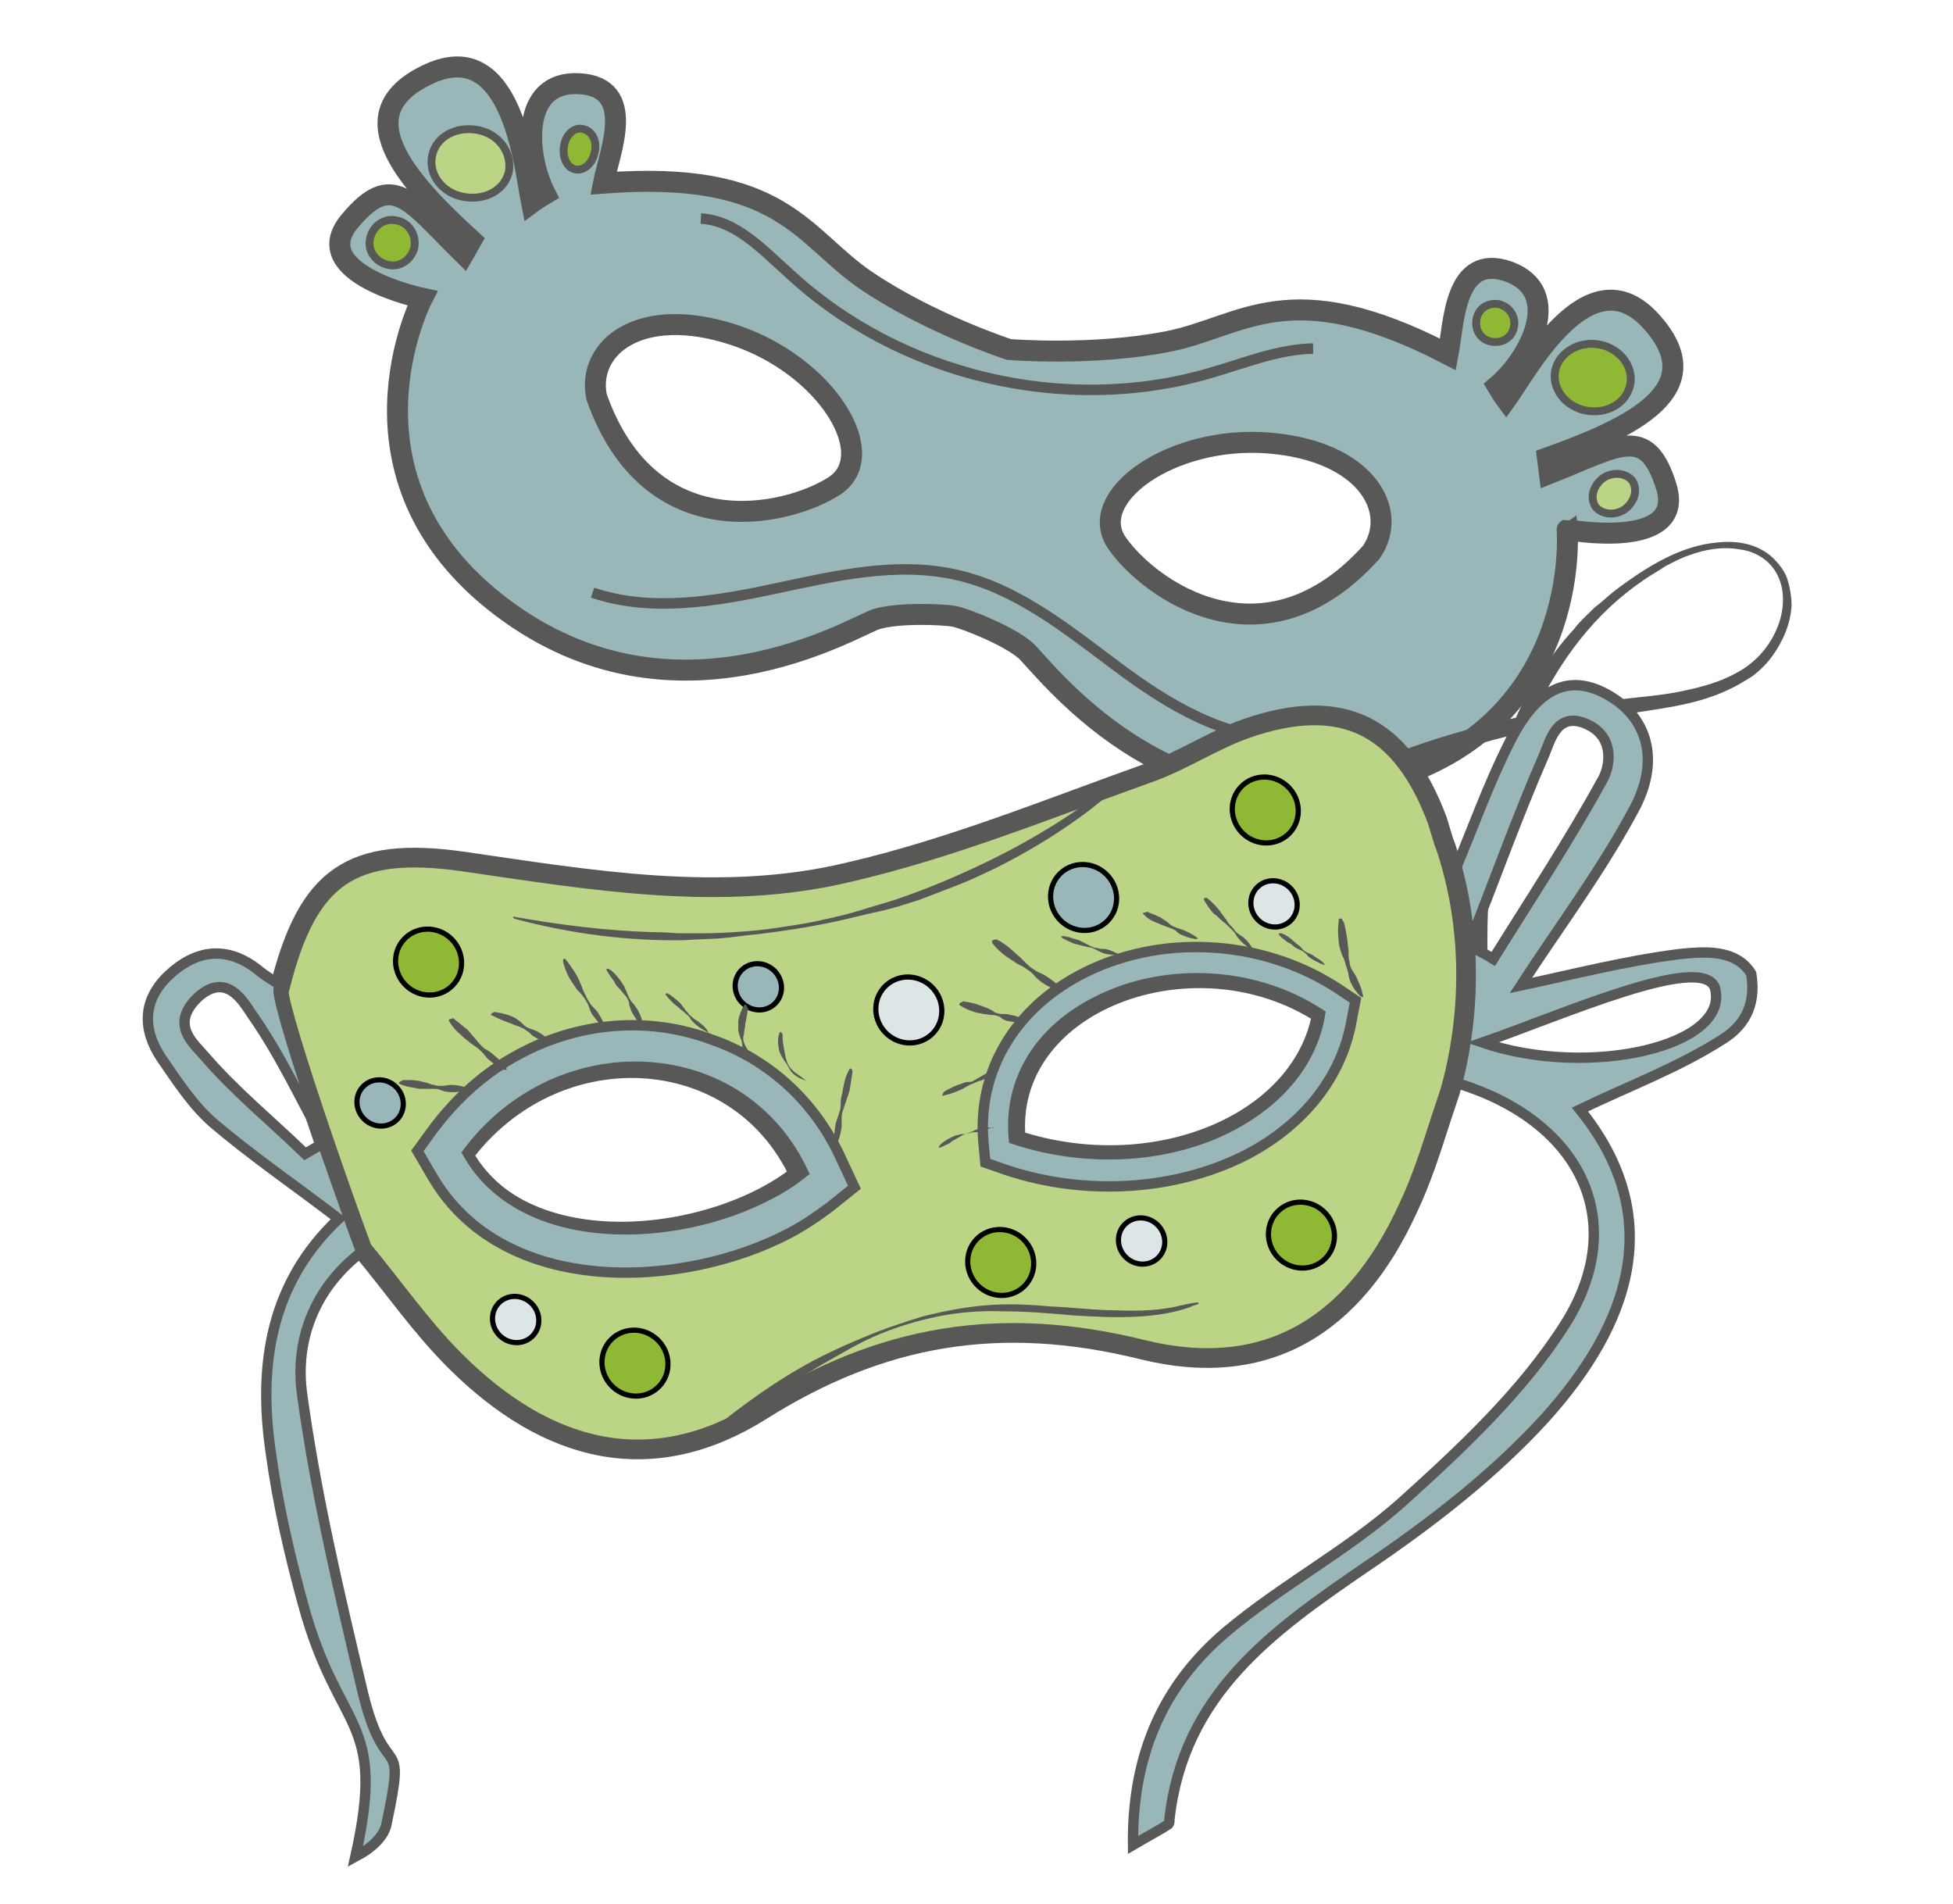 <?xml version="1.0" encoding="utf-8"?>
<!-- Generator: Adobe Illustrator 23.0.0, SVG Export Plug-In . SVG Version: 6.00 Build 0)  -->
<svg version="1.1" xmlns="http://www.w3.org/2000/svg" xmlns:xlink="http://www.w3.org/1999/xlink" x="0px" y="0px"
	 viewBox="0 0 198.4 193.4" style="enable-background:new 0 0 198.4 193.4;" xml:space="preserve">
<style type="text/css">
	.st0{fill:#99B6B9;stroke:#585857;stroke-width:2.13;stroke-miterlimit:10;}
	.st1{fill:#BCD486;stroke:#585857;stroke-width:0.799;stroke-miterlimit:10;}
	.st2{fill:#8FB835;stroke:#585857;stroke-width:0.799;stroke-miterlimit:10;}
	.st3{fill:none;stroke:#585857;stroke-width:1.065;stroke-miterlimit:10;}
	.st4{fill:#585857;}
	.st5{fill:none;}
	.st6{fill:#99B6B9;stroke:#585857;stroke-width:1.052;stroke-miterlimit:10;}
	.st7{fill:#BCD486;}
	.st8{fill:#BCD486;stroke:#585857;stroke-width:2;stroke-miterlimit:10;}
	.st9{fill:#8FB835;stroke:#000000;stroke-width:0.526;stroke-miterlimit:10;}
	.st10{fill:#DDE6E6;stroke:#000000;stroke-width:0.526;stroke-miterlimit:10;}
	.st11{fill:#99B6B9;stroke:#000000;stroke-width:0.526;stroke-miterlimit:10;}
</style>
<g id="Layer_1">
	<title>inschrijving</title>
	<g>
		<path class="st0" d="M169.3,49.5c-2-6.5-4.8-4.2-11.9-1.4c0,0,0,0-0.2-1.6c8.7-3.1,16.8-7,10.5-13.9c-6.3-6.9-12.6,5.1-14.7,8
			c0,0-0.3-0.4-0.9-1.4c3.3-2.8,6.8-9.5,1.2-11.6c-5.6-2-5.6,5.3-6.2,8.4c-16.2-8.4-20.8-2.8-28.5-1.3s-16.1,0.8-16.1,0.8
			s-8-2.6-14.5-7c-6.5-4.4-8.5-11.3-26.7-9.9c0.6-3.1,3.5-9.8-2.5-10.1c-6-0.3-5.4,7.3-3.4,11.2c-1,0.6-1.4,0.9-1.4,0.9
			c-0.7-3.5-1.9-17-10.4-13.1s-2.5,10.7,4.3,16.9c-0.8,1.4-0.8,1.4-0.8,1.4c-5.5-5.4-7.2-8.6-11.6-3.3s7.4,7.8,7.4,7.8
			s-9.4,18.2,8.1,31.4s35.8,1.9,38,1.2s6.8-0.5,7.9-0.3c1.1,0.2,5.4,1.9,7.2,3.4c1.8,1.5,14.3,19.1,35.5,13.6
			c21.3-5.4,19.6-25.8,19.6-25.8S171.2,56,169.3,49.5z M84.7,49.4c-4.9,3.1-18.7,6.2-24.1-9.1c-1-5,4.4-9.4,13.9-6.3
			S89.6,46.3,84.7,49.4z M139.3,56.1c-10.9,12.1-22.5,3.8-25.8-0.9c-3.3-4.7,5.5-11,15.4-10.2S142.2,51.9,139.3,56.1z"/>
		<path class="st1" d="M51.7,17.4c-0.4,1.9-2.4,3-4.6,2.6s-3.6-2.3-3.2-4.2c0.4-1.9,2.4-3,4.6-2.6S52,15.5,51.7,17.4z"/>
		<path class="st2" d="M42.1,25.1c-0.3,1.3-1.5,2.1-2.7,1.8c-1.3-0.3-2.1-1.5-1.8-2.7c0.3-1.3,1.5-2.1,2.7-1.8
			C41.5,22.6,42.3,23.8,42.1,25.1z"/>
		<path class="st2" d="M60.4,15.5c-0.2,1.1-1.1,1.9-2,1.7c-0.8-0.2-1.3-1.2-1.1-2.4s1.1-1.9,1.9-1.7C60.2,13.3,60.7,14.4,60.4,15.5z
			"/>
		<path class="st2" d="M153.8,33.2c-0.2,1.1-1.2,1.7-2.3,1.5c-1.1-0.2-1.7-1.2-1.5-2.3c0.2-1.1,1.2-1.7,2.3-1.5
			C153.4,31.2,154,32.2,153.8,33.2z"/>
		<path class="st1" d="M165.8,48.8c0.6,0.9,0.3,2.1-0.7,2.9c-1,0.7-2.3,0.6-3-0.2c-0.6-0.9-0.3-2.1,0.7-2.9
			C163.8,47.9,165.1,48,165.8,48.8z"/>
		<path class="st2" d="M165.6,39.1c-0.4,1.9-2.4,3-4.5,2.6c-2.1-0.4-3.5-2.3-3.1-4.1s2.4-3,4.5-2.6C164.6,35.4,166,37.3,165.6,39.1z
			"/>
		<path class="st3" d="M71.2,22.2c3.6,0.2,6.3,3.2,9,5.6c11.2,10.4,28,14.4,42.7,10.1c3.5-1,6.8-2.4,10.5-2.5"/>
		<path class="st3" d="M60.2,60.2c5.9,2,12.4,0.9,18.5-0.4c6.1-1.3,12.4-2.8,18.5-1.4c6.2,1.4,11.3,5.6,16.4,9.4
			c5.1,3.8,10.9,7.3,17.2,7.2"/>
		<path class="st4" d="M181.5,58.6c-0.4-0.9-1-1.6-1.7-2.2c-1.5-1.2-3.4-1.5-5.3-1.3c-3.7,0.3-7.1,2.4-10.2,4.7
			c-0.8,0.6-1.5,1.3-2.3,1.9c-0.7,0.7-1.5,1.4-2.1,2.2c-1.4,1.5-2.6,3.2-3.7,4.9c-0.8,1.3-1.6,2.7-2.2,4.1
			c-6.3,1.4-12.4,3.3-18.1,6.2c-6.4,3.1-11.9,7.5-16,12.7c0.6,0.1,1.2,0.3,1.8,0.5c0.9-1,1.8-2,2.8-3c5.3-5.1,12-8.9,19-11.5
			c3.1-1.2,6.4-2.2,9.6-3c-0.7,1.6-1.2,3.1-1.7,4.7c-1,3.5-1.6,7.1-1.8,10.6c-0.2,2.7-0.2,5.3,0,8c0.5-0.1,1-0.1,1.5-0.1
			c0-0.9,0-1.7,0-2.6c0-7.5,1.1-14.6,3.9-21c3.3-0.7,6.5-1.3,9.8-1.8c3.5-0.6,7.3-0.9,10.7-2.5c0.9-0.4,1.7-0.9,2.5-1.4
			c0.8-0.6,1.5-1.3,2-2c1.1-1.5,1.9-3.3,2-5.2C182,60.5,181.8,59.5,181.5,58.6z M180.4,64.1c-0.8,1.8-2.3,3.4-4.1,4.3
			c-1.8,1-3.9,1.5-5.9,1.9c-2.1,0.4-4.1,0.5-6.2,0.8c-2,0.3-4,0.6-6,0.9c-0.8,0.1-1.6,0.3-2.3,0.5c2.6-5.5,6.1-10.2,11.1-13.6
			c0.7-0.5,1.5-0.9,2.2-1.4c0.8-0.4,1.5-0.8,2.4-1.1c1.6-0.6,3.4-0.9,5.1-0.6c1.7,0.2,3.3,1.2,4,2.9
			C181.4,60.3,181.2,62.4,180.4,64.1z"/>
	</g>
</g>
<g id="Isolation_Mode">
	<g>
		<path class="st5" d="M47.1,117.3c6.3,11.1,25.4,9,34.2,1.9C74.9,105.7,56.3,104.8,47.1,117.3z"/>
		<path class="st5" d="M162.9,79.2c0.7-1.2-0.8-3.6-1.4-5.5c-1.6,0.9-4,1.5-4.6,2.9c-2.8,6.3-5.1,12.9-7.6,19.4
			c0.8,0.5,1.7,0.9,2.5,1.4C155.6,91.4,159.5,85.5,162.9,79.2z"/>
		<path class="st5" d="M103.2,115.8c14,4.6,29.2-1.6,31.1-12.8C121.2,94.5,101.8,101.8,103.2,115.8z"/>
		<path class="st5" d="M174.2,100.2c-8.6-0.3-15.6,2.9-23.6,5.7C161.6,109.5,169.7,107.6,174.2,100.2z"/>
		<path class="st6" d="M170.7,96.9c-5.6,0.7-11,2.1-16.2,3.2c3.9-6,8.2-11.7,11.6-18.1c2.7-5.2,1-9.6-3.3-11.7
			c-3.7-1.8-6.9-0.2-9.6,5.4c-2,4-3.5,8.2-5.5,13c-0.3-0.9-0.6-1.7-0.8-2.4c3.5,10.7,1.6,20.3,0.3,24.8c0.1-0.4,0.3-0.8,0.4-1.2
			c12.8,3.7,18.1,14,11.4,24.6c-4.3,6.8-10.5,12.6-16.6,18.1c-5.5,4.9-12.2,8.4-17.9,13.2c-6.1,5.2-9.5,12.1-9.4,21.6
			c1.7-1,2.7-1.5,3.6-2.1c0.1-0.1,0.1-0.3,0.1-0.5c1.4-12.7,10.4-19.1,19.9-25.6c6.5-4.4,12.9-9.3,18.2-15.1
			c8.6-9.5,12.5-20.4,3.6-31.4c5-2.4,10.1-4.3,14.6-7.2c1.7-1.1,3.4-3,2.8-6.6C176.3,96.3,172.9,96.7,170.7,96.9z M156.9,76.6
			c0.6-1.4,1.3-4.6,4.6-2.9c2.6,1.4,2,4.3,1.3,5.5c-3.4,6.2-7.3,12.1-11.1,18.2c-0.8-0.5-1.7-0.9-2.5-1.4
			C151.8,89.5,154.1,83,156.9,76.6z M150.6,105.9c8.1-2.8,22.2-9.1,23.6-5.6C175.9,106.2,161.5,109.6,150.6,105.9z"/>
		<polygon class="st7" points="146.8,86.3 146.8,86.3 146.8,86.3 		"/>
		<path class="st7" d="M147.2,111.2c-0.3,0.9-0.6,1.8-0.9,2.7C146.3,113.8,146.7,112.9,147.2,111.2z"/>
		<path class="st5" d="M47.1,117.3c6.3,11.1,25.4,9,34.2,1.9C74.9,105.7,56.3,104.8,47.1,117.3z"/>
		<path class="st5" d="M103.2,115.8c14,4.6,29.2-1.6,31.1-12.8C121.2,94.5,101.8,101.8,103.2,115.8z"/>
		<path class="st5" d="M25.7,103.2c-0.9-1.3-3.7-1.3-5.6-1.9c0.2,2-0.4,4.7,0.7,6c3,3.6,6.7,6.6,10.2,9.9c0.6-0.4,1.3-0.8,1.9-1.2
			c0,0,0,0,0,0C30.6,111.7,28.5,107.2,25.7,103.2z"/>
		<path class="st5" d="M32.9,116C32.9,116,32.9,116,32.9,116C32.9,116,32.9,116,32.9,116C32.9,116,32.9,116,32.9,116z"/>
		<path class="st8" d="M126.6,74c-3.4,1.2-6.5,3.3-9.9,4.5c-10.1,3.6-20.1,7.7-30.5,10.1c-12.9,3.1-26.1,0.8-39.2-1.1
			c-11.4-1.6-15.7,1.6-18.5,12.5c0,0,0,0-0.1,0c0,0.2-0.1,0.4-0.1,0.6c0,1.2,1.9,7.4,4.6,15.3c0,0,0,0,0,0c0,0,0,0,0,0
			c1.2,3.5,2.5,7.2,3.9,11c3.3,4,6,7.9,9.4,11.3c9.5,9.5,20.1,12,31.1,5.1c12.2-7.7,24.3-9.8,38.8-6.2c12.6,3.1,21.5-2.5,26.9-14.3
			c1.4-2.9,2.4-6.1,3.4-9.2c0.3-0.9,0.6-1.8,0.9-2.7c1.3-4.5,3.1-14.2-0.4-24.8c0,0,0,0,0,0c-0.4-1-0.6-1.9-0.9-2.8
			C142.4,73.7,136.4,70.6,126.6,74z M81.2,119.3c-8.8,7-27.8,9.1-34.2-1.9C56.3,104.8,74.9,105.7,81.2,119.3z M103.2,115.8
			c-1.4-14,18.1-21.3,31.1-12.8C132.3,114.2,117.2,120.4,103.2,115.8z"/>
		<path class="st6" d="M31,117.2c-3.4-3.3-7.1-6.3-10.2-9.9c-1.1-1.3-3.6-3.2-0.7-6c3-2.7,4.7,0.6,5.6,1.9c2.8,4,4.8,8.4,7.2,12.7
			c-2.7-7.9-4.6-14.1-4.6-15.3c0-0.2,0-0.4,0.1-0.6c-0.8-0.5-1.5-0.9-2.2-1.5c-3.2-2.5-6.3-2-9,0.5c-2.7,2.5-2.8,5.5-0.8,8.5
			c1.6,2.3,3.2,4.8,5.3,6.6c4,3.4,8.4,6.4,12.7,9.7c-6.9,6.5-8.2,14.8-6.9,23.7c0.7,5.2,1.9,10.4,3.3,15.5
			c3.6,13.2,8.5,11.3,5.3,25.6c1.7-0.9,3-2.1,3.2-3.5c2-9.5-0.1-3.7-2.4-13c-2.4-10.1-4.8-20.2-6.2-30.4c-0.8-5.6,1.3-10.9,6-14.5
			c-1.4-3.8-2.7-7.6-3.9-11C32.3,116.4,31.7,116.8,31,117.2z"/>
		<ellipse transform="matrix(0.688 -0.726 0.726 0.688 -57.321 62.087)" class="st9" cx="43.5" cy="97.7" rx="3.3" ry="3.4"/>
		<ellipse transform="matrix(0.688 -0.726 0.726 0.688 -80.35 90.069)" class="st9" cx="64.5" cy="138.4" rx="3.3" ry="3.4"/>
		
			<ellipse transform="matrix(0.688 -0.726 0.726 0.688 -45.593 99.079)" class="st10" cx="92.3" cy="102.5" rx="3.3" ry="3.4"/>
		
			<ellipse transform="matrix(0.688 -0.726 0.726 0.688 -19.549 119.013)" class="st9" cx="128.5" cy="82.2" rx="3.3" ry="3.4"/>
		
			<ellipse transform="matrix(0.688 -0.726 0.726 0.688 -49.785 135.159)" class="st9" cx="132.2" cy="125.4" rx="3.3" ry="3.4"/>
		
			<ellipse transform="matrix(0.688 -0.726 0.726 0.688 -61.314 113.798)" class="st9" cx="101.6" cy="128.2" rx="3.3" ry="3.4"/>
		
			<ellipse transform="matrix(0.688 -0.726 0.726 0.688 -31.74 108.346)" class="st11" cx="110" cy="91.1" rx="3.3" ry="3.4"/>
		<ellipse transform="matrix(0.688 -0.726 0.726 0.688 -69.254 63.002)" class="st11" cx="38.6" cy="112" rx="2.3" ry="2.4"/>
		<ellipse transform="matrix(0.688 -0.726 0.726 0.688 -80.952 79.88)" class="st10" cx="52.4" cy="134" rx="2.3" ry="2.4"/>
		
			<ellipse transform="matrix(0.688 -0.726 0.726 0.688 -55.242 123.512)" class="st10" cx="115.9" cy="126" rx="2.3" ry="2.4"/>
		
			<ellipse transform="matrix(0.688 -0.726 0.726 0.688 -26.25 122.599)" class="st10" cx="129.4" cy="91.8" rx="2.3" ry="2.4"/>
		<ellipse transform="matrix(0.688 -0.726 0.726 0.688 -48.685 87.201)" class="st11" cx="77" cy="100.2" rx="2.3" ry="2.4"/>
		<path class="st6" d="M111.1,101.9c6.5-3.5,15.8-3.6,23,1.1c-0.8,4.9-4.2,8.8-8.9,11.3c-6,3.2-14.3,4-22.2,1.4
			C102.4,109.5,105.9,104.6,111.1,101.9 M109.6,99.1c-6.7,3.6-10.3,9.9-9.7,16.9l0.2,2.1l2,0.7c8.3,2.8,17.6,2.1,24.7-1.6
			c5.8-3.1,9.5-7.9,10.5-13.5l0.4-2.1l-1.8-1.2C128.1,95.3,117.6,94.8,109.6,99.1L109.6,99.1z"/>
		<path class="st6" d="M54.8,110.8c9.6-5.1,21.9-2.2,26.8,8.3c-1,0.8-2.2,1.6-3.4,2.2c-9.6,5.1-25.2,5.6-30.7-4.2
			C49.5,114.4,52,112.3,54.8,110.8 M52.7,107.1c-3.4,1.8-6.3,4.4-8.7,7.6l-1.6,2.2l1.4,2.4c7.2,12.7,25.8,11.6,36.5,5.9
			c1.5-0.8,2.8-1.7,4-2.6l2.5-2l-1.4-3c-2.6-5.7-7.3-10-13.1-12C65.9,103.2,58.8,103.8,52.7,107.1L52.7,107.1z"/>
		<g>
			<g>
				<g>
					<path class="st4" d="M52.1,93.1c4.5,0.8,9.6,1.5,15,1.6c0.7,0,1.4,0.1,2.1,0.1c0.7,0,1.5,0,2.2,0c1.5,0,3-0.1,4.4-0.2
						c1.4-0.1,2.8-0.3,4.1-0.5c1.3-0.2,2.6-0.4,3.8-0.7c0.6-0.1,1.2-0.3,1.8-0.4l1.8-0.5c1.2-0.4,2.4-0.7,3.6-1.1
						c2.4-0.8,4.9-1.8,7.3-2.9c4.9-2.2,9.8-5,14.3-8.5l0.4-0.3c0.6-0.4,1.2-0.8,1.6-1c0.2,0,0,0.2-0.4,0.6l0,0
						c-1.3,1-2.6,2.2-4.1,3.1c-0.1,0.1-0.2,0.2-0.3,0.2c0.9-0.8,1.8-1.5,2.7-2.4l1.5-0.6c-3.6,3.3-8,6.2-12.8,8.6
						c-1.3,0.6-2.5,1.2-3.8,1.7c-1.3,0.5-2.6,1-3.9,1.5c-1.3,0.4-2.7,0.9-4.2,1.2c-1.4,0.3-2.9,0.7-4.3,1c-2.8,0.6-5.5,1-8,1.3
						c-1.2,0.1-2.4,0.3-3.6,0.4c-1.2,0.1-2.5,0.1-3.8,0.2c-5.5,0.1-11.4-0.6-17.3-2.2"/>
				</g>
			</g>
		</g>
		<g>
			<g>
				<g>
					<path class="st4" d="M71.4,146c2.8-2.3,6-4.8,9.8-7c1.9-1.1,4.2-2.2,6.4-3.1c2.1-0.9,4.2-1.6,6.2-2.2c2-0.5,4-0.9,6.2-1.1
						c2.2-0.2,4.5-0.1,6.7,0.1c2.3,0.1,4.6,0.4,6.8,0.4c2.2,0.1,4.5,0,6.5-0.5l0.4-0.1c0.5-0.1,1-0.2,1.3-0.2c0.2,0.1,0,0.2-0.4,0.3
						l0,0c-1.2,0.4-2.5,0.7-3.8,0.8c-0.1,0-0.2,0-0.3,0c0.9-0.2,1.8-0.4,2.7-0.8c0.4,0,0.8,0.1,1.2,0.1c-3.5,1.3-7.8,1.2-12.2,0.9
						c-2.3-0.2-4.6-0.4-6.9-0.4c-2.3-0.1-4.8,0.1-7.1,0.6c-2.3,0.5-4.4,1.2-6.2,2c-1.8,0.8-3.4,1.8-5.2,2.8
						c-3.7,2.2-7.5,4.7-11.6,7.4"/>
				</g>
			</g>
		</g>
		<g>
			<g>
				<g>
					<path class="st4" d="M47.3,110.8c-0.7,0.1-1.3,0.2-1.8,0.1c-0.3,0-0.5-0.1-0.8-0.2c-0.2-0.1-0.5-0.1-0.8-0.1
						c-0.3,0-0.6,0-0.9,0c-0.3,0-0.6,0-0.9-0.1c-0.6-0.1-1.1-0.2-1.5-0.4l0,0c-0.1,0-0.1-0.1,0-0.2c0.1-0.1,0.2-0.1,0.2-0.1
						c0,0,0,0,0,0c0.2,0,0.3,0.1,0.5,0.1c0,0,0,0,0,0c-0.2,0.1-0.4,0.1-0.6,0.1l0.2-0.3c0.6,0,1.2,0,1.7,0.1l0.8,0.2
						c0.3,0.1,0.5,0.2,0.7,0.2c0.2,0.1,0.5,0.1,0.8,0.1c0.3,0,0.6-0.1,0.9-0.1c0.6,0,1.1,0.1,1.6,0.3 M47.5,110.6L47.5,110.6"/>
				</g>
			</g>
		</g>
		<g>
			<g>
				<g>
					<path class="st4" d="M51.3,108.7c-0.7-0.3-1.2-0.7-1.7-1.1c-0.2-0.2-0.4-0.5-0.6-0.7c-0.2-0.2-0.4-0.4-0.7-0.6
						c-0.3-0.2-0.6-0.4-0.8-0.6c-0.3-0.2-0.5-0.4-0.7-0.6c-0.5-0.4-0.9-0.9-1.2-1.4l0,0c0-0.1,0-0.1,0.1-0.2c0.1,0,0.2,0,0.2,0
						c0,0,0,0,0,0c0.1,0.1,0.3,0.3,0.4,0.4c0,0,0,0,0,0c-0.2-0.1-0.4-0.2-0.6-0.3l0.3-0.2c0.5,0.4,1,0.8,1.5,1.2l0.6,0.7
						c0.2,0.2,0.4,0.5,0.6,0.7c0.2,0.2,0.4,0.5,0.7,0.6c0.3,0.2,0.6,0.4,0.8,0.6c0.5,0.4,1,0.9,1.3,1.4 M51.5,108.7L51.5,108.7"/>
				</g>
			</g>
		</g>
		<g>
			<g>
				<g>
					<path class="st4" d="M55.8,106.1c-0.7-0.3-1.2-0.6-1.7-0.9c-0.2-0.2-0.4-0.4-0.6-0.5c-0.2-0.2-0.5-0.3-0.7-0.4
						c-0.3-0.1-0.6-0.2-0.8-0.3c-0.3-0.1-0.5-0.2-0.8-0.3c-0.5-0.2-0.9-0.4-1.3-0.6l0,0c-0.1,0,0-0.1,0.1-0.2
						c0.1-0.1,0.2-0.1,0.2-0.1l0,0c0.2,0,0.3,0.1,0.4,0.2c0,0,0,0,0,0c-0.2,0-0.4,0-0.6,0l0.3-0.2c0.6,0.1,1.1,0.2,1.6,0.4
						c0.2,0.1,0.5,0.2,0.7,0.4c0.2,0.1,0.4,0.3,0.6,0.5c0.2,0.2,0.4,0.3,0.7,0.4c0.3,0.1,0.6,0.2,0.9,0.4c0.5,0.3,1,0.7,1.3,1.2"/>
				</g>
			</g>
		</g>
		<g>
			<g>
				<g>
					<path class="st4" d="M61.6,104.7c-0.6-0.5-1-1.1-1.4-1.6c-0.2-0.3-0.3-0.6-0.4-0.9c-0.1-0.3-0.3-0.6-0.5-0.9
						c-0.2-0.3-0.5-0.6-0.7-0.8c-0.2-0.3-0.4-0.6-0.6-0.9c-0.4-0.6-0.6-1.2-0.8-1.9l0-0.1c0-0.1,0-0.2,0.1-0.2c0.1,0,0.2,0,0.2,0.1
						c0,0,0,0,0,0c0.1,0.2,0.2,0.4,0.3,0.6c0,0,0,0,0,0c-0.2-0.1-0.4-0.3-0.5-0.4l0.3-0.1c0.4,0.6,0.8,1.1,1.1,1.7l0.4,0.9
						c0.1,0.3,0.2,0.6,0.4,0.9c0.1,0.3,0.3,0.6,0.5,0.9c0.2,0.3,0.5,0.5,0.7,0.8c0.4,0.6,0.7,1.2,0.9,1.8 M61.8,104.8L61.8,104.8"/>
				</g>
			</g>
		</g>
		<g>
			<g>
				<g>
					<path class="st4" d="M65.1,104.2c-0.4-0.6-0.8-1.1-1-1.6c-0.1-0.3-0.2-0.5-0.2-0.8c-0.1-0.2-0.2-0.5-0.4-0.7
						c-0.2-0.2-0.4-0.5-0.6-0.7c-0.2-0.2-0.4-0.4-0.5-0.7c-0.3-0.4-0.6-0.8-0.8-1.2l0,0c0,0,0-0.1,0.1-0.1c0.1,0,0.2,0,0.2,0.1l0,0
						c0.1,0.1,0.2,0.2,0.3,0.4c0,0,0,0,0,0c-0.2-0.1-0.4-0.2-0.5-0.3l0.3-0.1c0.5,0.4,0.8,0.8,1.1,1.2c0.1,0.2,0.3,0.4,0.4,0.7
						c0.1,0.2,0.2,0.5,0.3,0.7c0.1,0.2,0.2,0.5,0.4,0.7c0.2,0.2,0.4,0.5,0.6,0.8c0.3,0.6,0.5,1.1,0.5,1.7"/>
				</g>
			</g>
		</g>
		<g>
			<g>
				<g>
					<path class="st4" d="M71.8,104.8c-0.6-0.3-1-0.6-1.3-0.9c-0.2-0.2-0.3-0.3-0.4-0.5c-0.1-0.2-0.3-0.3-0.5-0.5
						c-0.2-0.2-0.4-0.3-0.6-0.5s-0.4-0.3-0.6-0.5c-0.3-0.3-0.6-0.6-0.8-0.9l0,0c0,0,0-0.1,0.1-0.1c0.1,0,0.2,0,0.2,0.1c0,0,0,0,0,0
						c0.1,0.1,0.2,0.2,0.3,0.3c0,0,0,0,0,0c-0.2-0.1-0.4-0.2-0.5-0.3l0.3,0c0.4,0.3,0.8,0.6,1.1,0.9l0.4,0.5
						c0.1,0.2,0.2,0.3,0.4,0.5c0.1,0.2,0.3,0.3,0.5,0.5c0.2,0.2,0.5,0.3,0.7,0.5c0.4,0.3,0.7,0.6,0.9,1 M72,104.9L72,104.9"/>
				</g>
			</g>
		</g>
		<g>
			<g>
				<g>
					<path class="st4" d="M76.5,107.9c-0.5-0.4-0.9-0.8-1-1.2c-0.1-0.2-0.1-0.4-0.1-0.6c0-0.2-0.1-0.5-0.2-0.7
						c-0.1-0.3-0.2-0.6-0.2-0.8c0-0.3,0-0.6,0-0.9c0.1-0.6,0.3-1.1,0.6-1.6l0,0c0-0.1,0.1-0.1,0.2,0c0.1,0.1,0.1,0.2,0.1,0.2l0,0
						c-0.1,0.2-0.1,0.3-0.2,0.5c0,0,0,0,0,0c0-0.2,0-0.4,0-0.6l0.3,0.2c-0.1,0.6-0.2,1.2-0.3,1.7c0,0.3-0.1,0.5-0.1,0.7
						c0,0.2-0.1,0.5-0.1,0.7c0,0.2,0.1,0.5,0.2,0.7c0.1,0.2,0.3,0.5,0.4,0.7c0.3,0.5,0.5,0.8,0.6,1.1"/>
				</g>
			</g>
		</g>
		<g>
			<g>
				<g>
					<path class="st4" d="M81.7,109.7c-0.6-0.2-1-0.5-1.3-0.8c-0.1-0.2-0.2-0.3-0.3-0.5c-0.1-0.2-0.2-0.4-0.4-0.6
						c-0.1-0.2-0.3-0.5-0.4-0.7c-0.1-0.2-0.2-0.5-0.2-0.7c-0.1-0.5-0.1-1,0.1-1.5l0,0c0-0.1,0.1-0.1,0.2,0c0.1,0.1,0.1,0.2,0.1,0.2
						l0,0c0,0.2,0,0.3-0.1,0.5c0,0,0,0,0,0c-0.1-0.2-0.1-0.4-0.2-0.6l0.3,0.2c0,0.6,0.1,1.1,0.2,1.6c0,0.2,0.1,0.4,0.1,0.6
						c0.1,0.2,0.1,0.4,0.2,0.6c0.1,0.2,0.2,0.4,0.4,0.6c0.2,0.2,0.4,0.4,0.6,0.5c0.4,0.3,0.7,0.5,0.9,0.7"/>
				</g>
			</g>
		</g>
		<g>
			<g>
				<g>
					<path class="st4" d="M84.8,116.1c-0.1-0.7,0-1.4,0.1-2c0.1-0.3,0.2-0.6,0.3-0.9c0.1-0.3,0.2-0.6,0.2-0.9c0-0.3,0-0.7,0.1-1
						s0.1-0.6,0.2-1c0.1-0.6,0.3-1.2,0.6-1.7l0,0c0-0.1,0.1-0.1,0.2,0c0.1,0.1,0.1,0.2,0.1,0.2c0,0,0,0,0,0c0,0.2-0.1,0.4-0.2,0.5
						c0,0,0,0,0,0c0-0.2-0.1-0.4-0.1-0.6l0.3,0.2c-0.1,0.7-0.2,1.3-0.3,1.9l-0.3,0.9c-0.1,0.3-0.2,0.6-0.3,0.9
						c-0.1,0.3-0.2,0.6-0.2,0.9c0,0.3,0,0.7,0,1c-0.1,0.7-0.3,1.3-0.5,1.8 M84.9,116.2L84.9,116.2"/>
				</g>
			</g>
		</g>
		<g>
			<g>
				<g>
					<path class="st4" d="M100.9,114.5c-0.6,0.2-1.2,0.4-1.7,0.5c-0.2,0-0.5,0-0.7,0.1c-0.2,0-0.5,0.1-0.7,0.2
						c-0.2,0.1-0.5,0.3-0.7,0.4c-0.2,0.1-0.4,0.2-0.6,0.4c-0.4,0.2-0.8,0.4-1.1,0.5l0,0c0,0-0.1,0,0-0.1c0-0.1,0.1-0.2,0.1-0.2l0,0
						c0.1-0.1,0.2-0.1,0.3-0.2c0,0,0,0,0,0c-0.1,0.2-0.2,0.3-0.4,0.5l0.1-0.3c0.4-0.4,0.8-0.6,1.2-0.8c0.2-0.1,0.4-0.2,0.6-0.2
						c0.2-0.1,0.4-0.1,0.6-0.1c0.2,0,0.4-0.1,0.7-0.2c0.3-0.1,0.5-0.3,0.8-0.3c0.6-0.2,1.1-0.2,1.5-0.1"/>
				</g>
			</g>
		</g>
		<g>
			<g>
				<g>
					<path class="st4" d="M101.2,108.8c-0.5,0.4-1,0.7-1.4,0.9c-0.2,0.1-0.4,0.1-0.6,0.2c-0.2,0.1-0.4,0.2-0.7,0.3
						c-0.2,0.1-0.5,0.3-0.7,0.4c-0.2,0.1-0.5,0.2-0.7,0.3c-0.5,0.2-0.9,0.3-1.3,0.4l0,0c-0.1,0-0.1-0.1,0-0.2c0-0.1,0.1-0.2,0.1-0.2
						c0,0,0,0,0,0c0.1-0.1,0.3-0.1,0.4-0.1c0,0,0,0,0,0c-0.2,0.1-0.3,0.3-0.5,0.4l0.1-0.3c0.5-0.3,0.9-0.5,1.4-0.7l0.6-0.2
						c0.2-0.1,0.4-0.1,0.6-0.1c0.2,0,0.4-0.1,0.7-0.3c0.2-0.1,0.5-0.3,0.7-0.4c0.5-0.3,0.9-0.4,1.3-0.4 M101.4,108.6L101.4,108.6"/>
				</g>
			</g>
		</g>
		<g>
			<g>
				<g>
					<path class="st4" d="M104.2,103.9c-0.7,0-1.3-0.1-1.9-0.2c-0.3-0.1-0.5-0.2-0.7-0.4c-0.2-0.1-0.5-0.2-0.8-0.2
						c-0.3,0-0.6-0.1-0.9-0.1c-0.3-0.1-0.6-0.1-0.9-0.2c-0.6-0.2-1.1-0.4-1.5-0.7l0,0c-0.1,0,0-0.1,0-0.2c0.1-0.1,0.2-0.1,0.2-0.1
						c0,0,0,0,0,0c0.2,0.1,0.3,0.1,0.5,0.2c0,0,0,0,0,0c-0.2,0-0.4,0-0.6,0l0.2-0.3c0.6,0.1,1.2,0.2,1.7,0.4l0.8,0.3
						c0.2,0.1,0.5,0.2,0.7,0.4c0.2,0.1,0.5,0.2,0.8,0.2c0.3,0,0.6,0,0.9,0.1c0.6,0.1,1.1,0.3,1.6,0.6 M104.4,103.8L104.4,103.8"/>
				</g>
			</g>
		</g>
		<g>
			<g>
				<g>
					<path class="st4" d="M107.5,100.6c-0.7-0.2-1.4-0.6-1.9-1c-0.3-0.2-0.5-0.5-0.7-0.7c-0.2-0.2-0.5-0.4-0.8-0.6
						c-0.3-0.2-0.6-0.3-0.9-0.5c-0.3-0.2-0.6-0.4-0.9-0.6c-0.6-0.4-1.1-0.9-1.5-1.4l0-0.1c-0.1-0.1,0-0.2,0.1-0.2
						c0.1-0.1,0.2-0.1,0.2,0c0,0,0,0,0,0c0.2,0.1,0.3,0.3,0.5,0.4c0,0,0,0,0,0c-0.2-0.1-0.4-0.1-0.7-0.2l0.3-0.3
						c0.6,0.3,1.2,0.7,1.7,1.2l0.8,0.7c0.2,0.2,0.5,0.5,0.7,0.7c0.2,0.2,0.5,0.4,0.8,0.6c0.3,0.2,0.7,0.3,1,0.5
						c0.6,0.4,1.2,0.8,1.6,1.3 M107.7,100.6L107.7,100.6"/>
				</g>
			</g>
		</g>
		<g>
			<g>
				<g>
					<path class="st4" d="M113.4,97c-0.7,0-1.2-0.1-1.6-0.3c-0.2-0.1-0.4-0.2-0.6-0.3c-0.2-0.1-0.4-0.2-0.7-0.2
						c-0.3-0.1-0.5-0.1-0.8-0.2c-0.3-0.1-0.5-0.1-0.7-0.2c-0.5-0.2-0.9-0.4-1.2-0.6l0,0c0,0,0-0.1,0.1-0.1c0.1,0,0.2-0.1,0.2,0
						c0,0,0,0,0,0c0.1,0.1,0.3,0.1,0.4,0.2c0,0,0,0,0,0c-0.2,0-0.4,0-0.6,0l0.3-0.2c0.5,0.1,1,0.3,1.4,0.4l0.6,0.3
						c0.2,0.1,0.4,0.2,0.6,0.3c0.2,0.1,0.4,0.2,0.7,0.2c0.3,0.1,0.6,0.1,0.8,0.1c0.5,0.1,0.9,0.3,1.3,0.5 M113.6,96.9L113.6,96.9"/>
				</g>
			</g>
		</g>
		<g>
			<g>
				<g>
					<path class="st4" d="M121.5,95.4c-0.6-0.1-1.2-0.3-1.6-0.5c-0.2-0.1-0.4-0.3-0.5-0.4c-0.2-0.1-0.4-0.2-0.7-0.3
						c-0.3-0.1-0.5-0.2-0.8-0.3c-0.2-0.1-0.5-0.2-0.7-0.3c-0.5-0.2-0.8-0.5-1.1-0.8l0,0c0,0,0-0.1,0.1-0.1c0.1,0,0.2,0,0.2,0
						c0,0,0,0,0,0c0.1,0.1,0.2,0.2,0.4,0.2c0,0,0,0,0,0c-0.2,0-0.4-0.1-0.6-0.1l0.3-0.2c0.5,0.2,1,0.4,1.4,0.6l0.6,0.4
						c0.2,0.1,0.3,0.3,0.5,0.4c0.2,0.1,0.4,0.2,0.7,0.3c0.3,0.1,0.6,0.2,0.8,0.3c0.5,0.2,0.9,0.5,1.2,0.7 M121.7,95.4L121.7,95.4"/>
				</g>
			</g>
		</g>
		<g>
			<g>
				<g>
					<path class="st4" d="M127.3,96.5c-0.6-0.3-1.1-0.7-1.5-1.2c-0.2-0.2-0.3-0.5-0.5-0.7c-0.2-0.2-0.4-0.4-0.6-0.6
						c-0.2-0.2-0.5-0.4-0.7-0.6c-0.2-0.2-0.4-0.4-0.7-0.6c-0.4-0.4-0.7-0.9-1-1.4l0,0c0-0.1,0-0.1,0.1-0.2c0.1,0,0.2,0,0.2,0
						c0,0,0,0,0,0c0.1,0.1,0.2,0.3,0.3,0.4c0,0,0,0,0,0c-0.2-0.1-0.4-0.2-0.6-0.3l0.3-0.1c0.5,0.4,0.9,0.8,1.3,1.3l0.5,0.7
						c0.2,0.2,0.3,0.5,0.5,0.7c0.2,0.2,0.4,0.4,0.6,0.7c0.2,0.2,0.5,0.4,0.8,0.6c0.5,0.4,0.8,0.9,1.1,1.4 M127.5,96.5L127.5,96.5"/>
				</g>
			</g>
		</g>
		<g>
			<g>
				<g>
					<path class="st4" d="M134.5,98c-0.6-0.2-1.1-0.5-1.4-0.7c-0.2-0.1-0.3-0.3-0.4-0.4c-0.2-0.1-0.3-0.3-0.6-0.4
						c-0.2-0.1-0.5-0.2-0.7-0.4s-0.4-0.3-0.6-0.4c-0.4-0.3-0.7-0.5-0.9-0.8l0,0c0,0,0-0.1,0.1-0.1c0.1,0,0.2,0,0.2,0c0,0,0,0,0,0
						c0.1,0.1,0.2,0.2,0.3,0.3c0,0,0,0,0,0c-0.2-0.1-0.4-0.1-0.6-0.2l0.3-0.1c0.5,0.2,0.9,0.5,1.2,0.8l0.5,0.4
						c0.2,0.1,0.3,0.3,0.4,0.4c0.1,0.1,0.3,0.3,0.6,0.4c0.2,0.1,0.5,0.2,0.7,0.4c0.5,0.3,0.8,0.5,1,0.8 M134.7,98.1L134.7,98.1"/>
				</g>
			</g>
		</g>
		<g>
			<g>
				<g>
					<path class="st4" d="M138.2,101.2c-0.5-0.5-0.9-1.1-1.1-1.7c-0.1-0.3-0.1-0.6-0.2-0.9c-0.1-0.3-0.2-0.6-0.3-1
						c-0.1-0.3-0.3-0.6-0.4-1c-0.1-0.3-0.2-0.7-0.2-1c-0.1-0.7-0.1-1.4,0-2.1l0-0.1c0-0.1,0.1-0.1,0.2-0.1c0.1,0,0.2,0.1,0.2,0.2
						l0,0c0,0.2,0,0.4,0,0.7c0,0,0,0,0,0c-0.1-0.2-0.2-0.4-0.3-0.6l0.4,0c0.2,0.7,0.3,1.4,0.4,2.1c0,0.3,0.1,0.7,0.1,1
						c0,0.3,0,0.7,0.1,1c0,0.3,0.1,0.6,0.3,0.9c0.2,0.3,0.4,0.6,0.5,0.9c0.3,0.6,0.5,1.2,0.6,1.8"/>
				</g>
			</g>
		</g>
	</g>
</g>
</svg>
